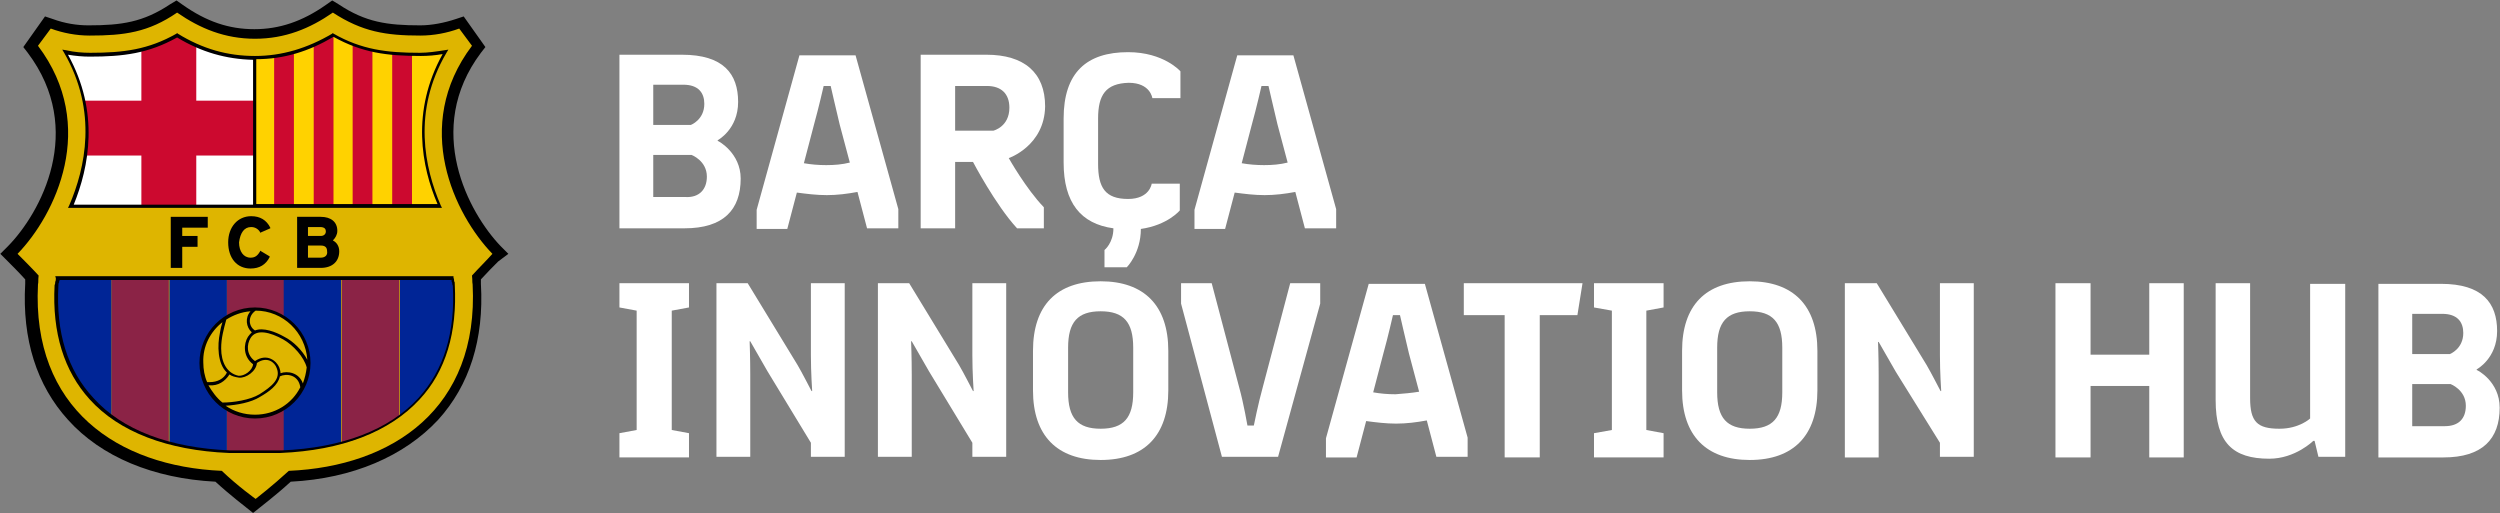 <?xml version="1.0" encoding="UTF-8"?>
<!DOCTYPE svg PUBLIC "-//W3C//DTD SVG 1.1//EN" "http://www.w3.org/Graphics/SVG/1.1/DTD/svg11.dtd">
<!-- Creator: CorelDRAW 2017 -->
<svg xmlns="http://www.w3.org/2000/svg" xml:space="preserve" width="1154px" height="237px" version="1.1" style="shape-rendering:geometricPrecision; text-rendering:geometricPrecision; image-rendering:optimizeQuality; fill-rule:evenodd; clip-rule:evenodd"
viewBox="0 0 11540000 2370000"
 xmlns:xlink="http://www.w3.org/1999/xlink">
 <rect x="0" y="0" width="11540000" height="2370000" fill="#808080" stroke="none"/>
 <defs>
  <style type="text/css">
   <![CDATA[
    .fil6 {fill:black}
    .fil3 {fill:#002596}
    .fil4 {fill:#8B2346}
    .fil5 {fill:#CC092F}
    .fil0 {fill:#DEB500}
    .fil2 {fill:#FFD200}
    .fil1 {fill:white}
   ]]>
  </style>
 </defs>
 <g id="Capa_x0020_1">
  <g id="_1274195055120">
   <path class="fil0" d="M1536500 34500l11800 8900c129600,85400 232700,100200 391800,100200 56000,0 114900,-11800 173800,-29500l14700 -5900 76600 106100 -8800 11800c-279900,371200 -61900,771800 91300,933900l14800 14700 -14800 14700c-20600,20600 -55900,56000 -82500,85500l-8800 8800 0 11800 0 2900c0,3000 0,5900 0,11800l0 3000c11800,247400 -50100,450700 -191500,603900 -147300,162000 -383000,262200 -659900,276900l-11800 0 -8800 5900c-70700,64800 -141500,117900 -141500,117900l-11700 8800 -11800 -8800c-3000,-3000 -73700,-56000 -144400,-117900l-8800 -5900 -11800 0c-276900,-14700 -509700,-114900 -659900,-276900 -138500,-153200 -203300,-356500 -191500,-603900l0 -3000c0,-5900 0,-8800 0,-11800l0 0 0 0 0 -2900 0 -11800 -8900 -8800c-23500,-26600 -61800,-61900 -82500,-85500l-14700 -14700 14700 -14700c153300,-159100 371300,-559800 91400,-933900l-8900 -11800 76600 -106100 14800 5900c58900,20600 117800,29500 173800,29500 159100,0 262200,-14800 391800,-100200l11800 -8900 11800 8900c114900,79500 223900,114900 347600,114900 123800,0 232800,-38300 347700,-114900l26500 -8900z"/>
   <g>
    <path class="fil1" d="M325600 950800c88400,-200400 120800,-459600 -26500,-710000 35300,5900 76600,11800 114900,11800 150200,0 268100,-14800 403600,-88400 106100,64800 223900,103100 359400,103100 138500,0 256300,-41300 362400,-103100 132600,76600 253400,88400 403600,88400 38300,0 76600,-3000 114900,-11800 -147300,253300 -114900,509600 -26500,712900l-1705800 0 0 -2900zm0 0l0 0 0 0z"/>
   </g>
   <path class="fil2" d="M2028500 950800c-88400,-200400 -120800,-459600 26500,-713000 -38300,5900 -76600,11800 -114900,11800 -150300,0 -268100,-14700 -403600,-88400 -106100,64900 -224000,103100 -362400,103100 0,0 -3000,0 -3000,0l0 686500 857400 0z"/>
   <path class="fil3" d="M1842900 1923000c167900,-123700 268100,-318200 253300,-604000 -2900,-17600 -2900,-17600 -2900,-32400l-247500 0 0 636400 -2900 0z"/>
   <path class="fil4" d="M1577700 2046700c100200,-26500 188600,-67700 265200,-123700l0 -636400 -265200 0 0 760100z"/>
   <path class="fil4" d="M514200 1923000c76600,56000 164900,97200 265100,123700l0 -760100 -265100 0 0 636400z"/>
   <path class="fil3" d="M260800 1319000c-14700,285800 85400,480300 253400,604000l0 -636400 -247500 0c-3000,14800 -3000,14800 -5900,32400z"/>
   <path class="fil4" d="M1180000 1425100c47100,0 94300,14700 132600,38300l0 -179700 -265200 0 0 179700c35400,-23600 82500,-38300 132600,-38300z"/>
   <path class="fil4" d="M1180000 1925900c-50100,0 -94300,-14700 -132600,-38300l0 197400c5900,0 8800,0 14700,0 88400,0 168000,0 238700,0 5900,0 8800,0 14700,0l0 -197400c-44200,23600 -88400,38300 -135500,38300z"/>
   <path class="fil3" d="M1309600 1283700l0 179700c70700,44200 117800,123700 117800,212100 0,88400 -47100,168000 -117800,212100l0 197400c94300,-5900 182700,-17700 265200,-41200l0 -760100 -265200 0z"/>
   <path class="fil3" d="M929600 1675500c0,-88400 47100,-167900 117800,-212100l0 -179700 -265100 0 0 760100c82400,23500 170800,35300 265100,41200l0 -197400c-73700,-44200 -117800,-123700 -117800,-212100z"/>
   <path class="fil5" d="M387500 464700c17700,88400 17700,170800 5900,253300l259200 0 0 232800 253400 0 0 -232800 271000 0 0 -253300 -271000 0 0 -256300c-29500,-14800 -58900,-29500 -88400,-47200 -56000,32400 -111900,53100 -165000,64800l0 238700 -265100 0z"/>
   <path class="fil5" d="M1719100 950800l0 -718900c-29400,-5900 -61800,-14700 -91300,-26500l0 748300 91300 0 0 -2900z"/>
   <path class="fil5" d="M1356700 950800l0 -710000c-29400,8800 -58900,14700 -91300,17600l0 692400 91300 0z"/>
   <path class="fil5" d="M1901800 950800l0 -701200c-32400,0 -61900,-2900 -91400,-5900l0 707100 91400 0z"/>
   <path class="fil5" d="M1539400 950800l0 -789600c-29500,17700 -58900,32400 -91300,47200l0 742400 91300 0z"/>
   <path class="fil6" d="M2346600 1171700l-35300 -35300c-147300,-153200 -356500,-539200 -91400,-892700l20700 -26500 -100200 -141400 -35400 11800c-53000,17700 -111900,29400 -164900,29400 -153200,0 -253400,-14700 -377100,-97200l-29500 -17700 -29400 20700c-109100,76600 -215100,111900 -330000,111900 -117900,0 -221000,-35300 -330000,-111900l-29400 -20700 -29500 17700c-123700,82500 -223900,97200 -377100,97200 -53000,0 -109000,-8800 -165000,-29400l-35300 -11800 -100200 141400 20600 26500c268100,356500 59000,739500 -91300,892700l-35400 35300 35400 35400c17700,17700 53000,53000 79500,82500 0,2900 0,2900 0,5900 0,2900 0,5900 0,11800l0 2900c-14700,256300 53100,468400 197400,627500 153200,170900 394800,271100 680600,285800 70700,64800 141400,117800 144300,120800l29500 23500 29500 -23500c2900,-3000 73600,-56000 144300,-120800 285800,-14700 524400,-117900 680600,-285800 144300,-159100 212100,-371200 197300,-627500l0 -2900c0,-5900 0,-8900 0,-11800 0,0 0,-3000 0,-5900 26600,-29500 61900,-64800 79600,-82500l47100 -35400zm-167900 100200c3000,26500 0,23600 3000,41300 29400,571500 -368300,839600 -848500,860200 -73700,67800 -153200,129600 -153200,129600 0,0 -82500,-58900 -156200,-129600 -480200,-20600 -877900,-288700 -848500,-860200 3000,-14800 0,-14800 3000,-41300 -26500,-29400 -73700,-76600 -97200,-100200 173800,-179700 374100,-589200 94200,-960400l59000 -79500c55900,20600 117800,32400 179700,32400 159100,0 271000,-14800 403600,-106100 106100,73700 221000,120800 359400,120800 138500,0 253400,-47100 359500,-120800 135500,88400 244500,106100 403600,106100 61800,0 123700,-11800 179700,-32400l58900 79500c-279900,371200 -79500,780700 94300,960400 -20600,23600 -67800,70700 -94300,100200z"/>
   <path class="fil6" d="M257800 1283700c0,8800 0,11800 -2900,17700 0,2900 0,8800 -2900,14700 -11800,221000 44200,397700 162000,527400 135500,150200 359400,235600 642200,247400l11800 0c47200,0 91400,0 132600,0 32400,0 64800,0 94300,0 282800,-11800 503800,-97200 642200,-247500 120800,-129600 173900,-309300 162100,-530200 0,-8900 0,-11800 -3000,-14800 0,-5900 0,-8800 -2900,-17700l0 -5900 -1838400 0 2900 8900zm11800 35300c0,-5800 0,-11700 3000,-14700 0,-2900 0,-5900 2900,-11800l1808900 0c0,5900 0,8900 3000,11800 0,3000 0,8900 2900,14700 11800,215100 -41200,388900 -159100,518600 -135500,147300 -353500,229800 -630400,241500 -67800,0 -141500,0 -226900,0l-11800 0c-279900,-11700 -497900,-94200 -630400,-241500 -120800,-129700 -173900,-303500 -162100,-518600z"/>
   <g>
    <path class="fil6" d="M319700 947800l-5900 11800 1726400 0 -5900 -11800c-73600,-170800 -132500,-433000 26600,-704100l8800 -14700 -17700 2900c-38300,5900 -76600,11800 -114900,11800 -153200,0 -268100,-14700 -397700,-88400l-2900 -2900 -3000 2900c-114900,67800 -232700,103100 -356500,103100 -126700,0 -241600,-32400 -356500,-103100l-2900 -2900 -2900 2900c-129700,73700 -244600,88400 -397800,88400 -35300,0 -73600,-2900 -111900,-11800l-17700 -2900 8800 14700c156200,271100 97300,533300 23600,704100l0 0zm863200 -674600c126700,0 241600,-35400 356500,-103100 132600,73600 247500,88300 403600,88300 32400,0 67800,-2900 100200,-8800 -147300,265200 -97200,521500 -23600,692300l-836700 0 0 -668700zm-869100 -20600c35400,5800 67800,8800 100200,8800 156100,0 271000,-14700 403600,-88400 112000,67800 226900,100200 350600,103100l0 668800 -827900 0c70700,-173800 120800,-427200 -26500,-692300z"/>
   </g>
   <polygon class="fil6" points="959000,1050900 959000,1000900 788200,1000900 788200,1236600 841200,1236600 841200,1139300 911900,1139300 911900,1089200 841200,1089200 841200,1050900 "/>
   <path class="fil6" d="M1159400 1048000c17600,0 32400,8800 41200,23600l0 2900 47100 -20600 0 -3000c-17600,-35300 -47100,-53000 -88300,-53000 -61900,0 -106100,50100 -106100,120800 0,73700 41200,120800 103100,120800 41300,0 70700,-17700 88400,-53000l0 -3000 -44200 -26500 0 3000c-11800,20600 -23600,29400 -44200,29400 -32400,0 -53000,-29400 -53000,-70700 5900,-44200 23600,-70700 56000,-70700z"/>
   <g>
    <path class="fil6" d="M1557100 1065700c0,-41300 -29500,-64800 -76600,-64800l-109000 0 0 235700 109000 0c53000,0 85400,-29500 85400,-76600 0,-23600 -11800,-41300 -29400,-50100 11700,-11800 20600,-26500 20600,-44200l0 0zm-135500 -17700l55900 0c23600,0 26600,11800 26600,20600 0,11800 -8900,20600 -23600,20600l-58900 0 0 -41200zm58900 141400l-58900 0 0 -56000 58900 0c20600,0 29400,8900 29400,26600 3000,17600 -8800,29400 -29400,29400z"/>
   </g>
   <g>
    <path class="fil6" d="M1177000 1931800c141400,0 256300,-114900 256300,-256300 0,-141400 -114900,-256300 -256300,-256300 -141400,0 -256300,114900 -256300,256300 0,141400 114900,256300 256300,256300l0 0zm0 -17600c-50000,0 -97200,-14800 -135500,-41300 50100,-2900 117800,-14700 159100,-41200 41200,-23600 82500,-53100 91300,-94300 29500,-14700 85500,-8800 94300,50100 -38300,76600 -117800,126700 -209200,126700l0 0zm-117800 -185700c11800,8900 26500,11800 44200,14800 32400,2900 79500,-29500 82500,-67800 47100,-32400 82500,-2900 91300,23600 20600,50100 -23600,85400 -79500,120800 -44200,26500 -120800,38300 -170900,38300 -26500,-20700 -47100,-50100 -64800,-79600 2900,0 2900,0 5900,0 38300,3000 70700,-17600 91300,-50100l0 0zm-38300 -120700c0,-47200 11800,-88400 23600,-132600 32400,-20600 70700,-35400 111900,-38300 -26500,29400 -20600,73600 5900,97200 -5900,5900 -11800,11800 -17700,20600 -20600,32400 -23500,91400 23600,126700 -3000,29500 -41300,56000 -67800,53000 -53000,-11700 -79500,-61800 -79500,-126600l0 0zm274000 114900c0,-8900 -3000,-17700 -5900,-26600 -11800,-29400 -56000,-67700 -112000,-29400 -41200,-29500 -38300,-76600 -20600,-106100 26500,-44200 91300,-26500 150300,5900 47100,26500 97200,82500 109000,129600 -3000,26600 -8900,50100 -17700,73700 -17700,-50100 -70700,-58900 -103100,-47100l0 0zm17600 -168000c-41200,-23500 -97200,-44200 -135500,-29400 -29400,-17700 -35300,-64800 3000,-91400 126700,0 229800,100200 238600,226900 -23600,-44200 -64800,-85400 -106100,-106100l0 0zm-285700 -67700c-5900,17700 -8900,32400 -11800,50100 -11800,55900 -11800,141400 32400,182600 -14700,29500 -44200,44200 -79500,44200 -3000,0 -8900,0 -11800,0 -11800,-26500 -17700,-58900 -17700,-91300 -2900,-73700 32400,-141400 88400,-185600z"/>
   </g>
   <g>
    <path class="fil1" d="M3419000 824100c0,144400 -79500,229800 -259200,229800l-300500 0 0 -801300 288700 0c191500,0 259200,88300 259200,218000 0,126600 -94300,176700 -94300,176700l0 3000c3000,0 106100,56000 106100,173800l0 0zm-403600 -433100l0 185600 173800 0c0,0 61900,-23500 61900,-97200 0,-50100 -26500,-88400 -97200,-88400l-138500 0zm247500 424300c0,-73700 -70700,-100200 -70700,-100200l-176800 0 0 194400 150300 0c61800,3000 97200,-35300 97200,-94200z"/>
   </g>
   <path class="fil1" d="M4146700 965500l0 88400 -144400 0 -44200 -167900c-47100,8800 -94200,14700 -141400,14700 -47100,0 -94300,-5900 -138400,-11800l-44200 167900 -141400 0 0 -88300 197400 -713000 259200 0 197400 710000zm-223900 -215100l-47100 -176700c-17700,-73700 -41300,-176800 -41300,-176800l-32400 0c0,0 -23600,103100 -44200,176800l-47100 179700c32400,5900 67700,8800 103100,8800 38300,0 73600,-2900 109000,-11800z"/>
   <g>
    <path class="fil1" d="M4656400 729800c0,0 79500,141400 162000,226900l0 97200 -123700 0c-100200,-109000 -203300,-306400 -203300,-306400l-82500 0 0 306400 -159100 0 0 -801300 303500 0c173800,0 271000,82400 271000,238600 -3000,182600 -167900,238600 -167900,238600l0 0zm-70700 -126700c0,0 73600,-17600 73600,-106000 0,-64800 -38300,-100200 -103100,-100200l-147300 0 0 206200 176800 0z"/>
   </g>
   <path class="fil1" d="M5068800 547200l0 209100c0,109000 32400,162100 138500,162100 100200,0 109000,-70700 109000,-70700l129600 0 0 123700c0,0 -55900,67800 -179700,85400 0,112000 -64800,176800 -64800,176800l-103100 0 0 -79500c0,0 41200,-32500 41200,-100200 -150200,-20600 -229800,-117900 -229800,-303500l0 -203200c0,-212200 106100,-306400 297600,-306400 165000,0 241600,88400 241600,88400l0 123700 -129700 0c0,0 -8800,-70700 -109000,-70700 -106000,2900 -141400,56000 -141400,165000z"/>
   <path class="fil1" d="M6167700 965500l0 88400 -144300 0 -44200 -167900c-47200,8800 -94300,14700 -141500,14700 -47100,0 -94200,-5900 -138400,-11800l-44200 167900 -141400 0 0 -88300 197400 -713000 259200 0 197400 710000zm-223900 -215100l-47100 -176700c-17700,-73700 -41300,-176800 -41300,-176800l-32400 0c0,0 -23500,103100 -44200,176800l-47100 179700c32400,5900 67800,8800 103100,8800 38300,0 73700,-2900 109000,-11800z"/>
   <polygon class="fil1" points="3100800,1433900 3100800,1984900 3180400,1999600 3180400,2111500 2859300,2111500 2859300,1999600 2938800,1984900 2938800,1433900 2859300,1419200 2859300,1307300 3180400,1307300 3180400,1419200 "/>
   <path class="fil1" d="M3304100 1307300l147300 0 229800 377100c17700,29400 64800,120800 64800,120800l3000 0c0,0 -5900,-85500 -5900,-165000l0 -332900 156100 0 0 801300 -156100 0 0 -64800 -200400 -330000 -79500 -138400 -2900 0c0,0 2900,73600 2900,153200l0 380000 -156100 0 0 -801300 -3000 0z"/>
   <path class="fil1" d="M4049500 1307300l147300 0 229800 377100c17700,29400 64800,120800 64800,120800l2900 0c0,0 -5900,-85500 -5900,-165000l0 -332900 156200 0 0 801300 -156200 0 0 -64800 -200300 -330000 -79500 -138400 -3000 0c0,0 3000,73600 3000,153200l0 380000 -156200 0 0 -801300 -2900 0z"/>
   <path class="fil1" d="M4768300 1619500c0,-209100 109000,-321100 312300,-321100 200400,0 312300,112000 312300,321100l0 182700c0,206200 -109000,321100 -312300,321100 -200300,0 -312300,-111900 -312300,-321100l0 -182700zm312300 359500c106100,0 150300,-50100 150300,-168000l0 -206200c0,-117800 -44200,-167900 -150300,-167900 -106000,0 -150200,50100 -150200,167900l0 206200c0,117900 44200,168000 150200,168000z"/>
   <path class="fil1" d="M6094100 1307300l0 94200 -194500 707100 -259200 0 -188600 -707100 0 -94200 141400 0 126700 480200c20600,73600 38300,176700 38300,176700l29500 0c0,0 20600,-103100 41200,-176700l126700 -480200 138500 0z"/>
   <path class="fil1" d="M6774600 2020200l0 88400 -144300 0 -44200 -167900c-47200,8800 -94300,14700 -141500,14700 -47100,0 -94200,-5900 -138400,-11800l-44200 167900 -141400 0 0 -88300 197400 -713000 259200 0 197400 710000zm-223900 -212100l-47100 -176800c-17700,-73600 -41300,-176700 -41300,-176700l-32400 0c0,0 -23500,103100 -44200,176700l-47100 179700c32400,5900 67700,8900 103100,8900 38300,-3000 73700,-5900 109000,-11800z"/>
   <polygon class="fil1" points="7281300,1454600 7107500,1454600 7107500,2111500 6945500,2111500 6945500,1454600 6756900,1454600 6756900,1307300 7304900,1307300 "/>
   <polygon class="fil1" points="7599500,1433900 7599500,1984900 7679100,1999600 7679100,2111500 7357900,2111500 7357900,1999600 7440400,1984900 7440400,1433900 7357900,1419200 7357900,1307300 7679100,1307300 7679100,1419200 "/>
   <path class="fil1" d="M7764500 1619500c0,-209100 109000,-321100 312300,-321100 200300,0 312300,112000 312300,321100l0 182700c0,206200 -109000,321100 -312300,321100 -200300,0 -312300,-111900 -312300,-321100l0 -182700zm312300 359500c106100,0 150200,-50100 150200,-168000l0 -206200c0,-117800 -44200,-167900 -150200,-167900 -106100,0 -150300,50100 -150300,167900l0 206200c0,117900 44200,168000 150300,168000z"/>
   <path class="fil1" d="M8515800 1307300l147300 0 229800 377100c17600,29400 64800,120800 64800,120800l2900 0c0,0 -5900,-85500 -5900,-165000l0 -332900 156200 0 0 801300 -156200 0 0 -64800 -203300 -327000 -79500 -138500 -2900 0c0,0 2900,73700 2900,153200l0 380000 -156100 0 0 -804200z"/>
   <polygon class="fil1" points="10080100,2111500 9921000,2111500 9921000,1781600 9650000,1781600 9650000,2111500 9488000,2111500 9488000,1307300 9650000,1307300 9650000,1637200 9921000,1637200 9921000,1307300 10080100,1307300 "/>
   <path class="fil1" d="M10825500 1307300l0 801300 -123700 0 -17700 -73700 -5900 0c0,0 -82500,82500 -203300,82500 -167900,0 -247500,-73600 -247500,-271000l0 -539100 159100 0 0 530200c0,109100 32400,141500 135600,141500 91300,0 141400,-47200 141400,-47200l0 -621600 162000 0 0 -2900z"/>
   <g>
    <path class="fil1" d="M11538500 1881700c0,144400 -79600,229800 -259300,229800l-300500 0 0 -801300 288700 0c191500,0 259300,88400 259300,218000 0,126700 -94300,176800 -94300,176800l0 2900c2900,0 106100,53100 106100,173800l0 0zm-403700 -433000l0 185600 173900 0c0,0 61800,-23600 61800,-97200 0,-50100 -26500,-88400 -97200,-88400l-138500 0zm247500 424200c0,-73600 -70700,-100200 -70700,-100200l-176800 0 0 194500 150300 0c64800,0 97200,-35400 97200,-94300z"/>
   </g>
  </g>
 </g>
</svg>
